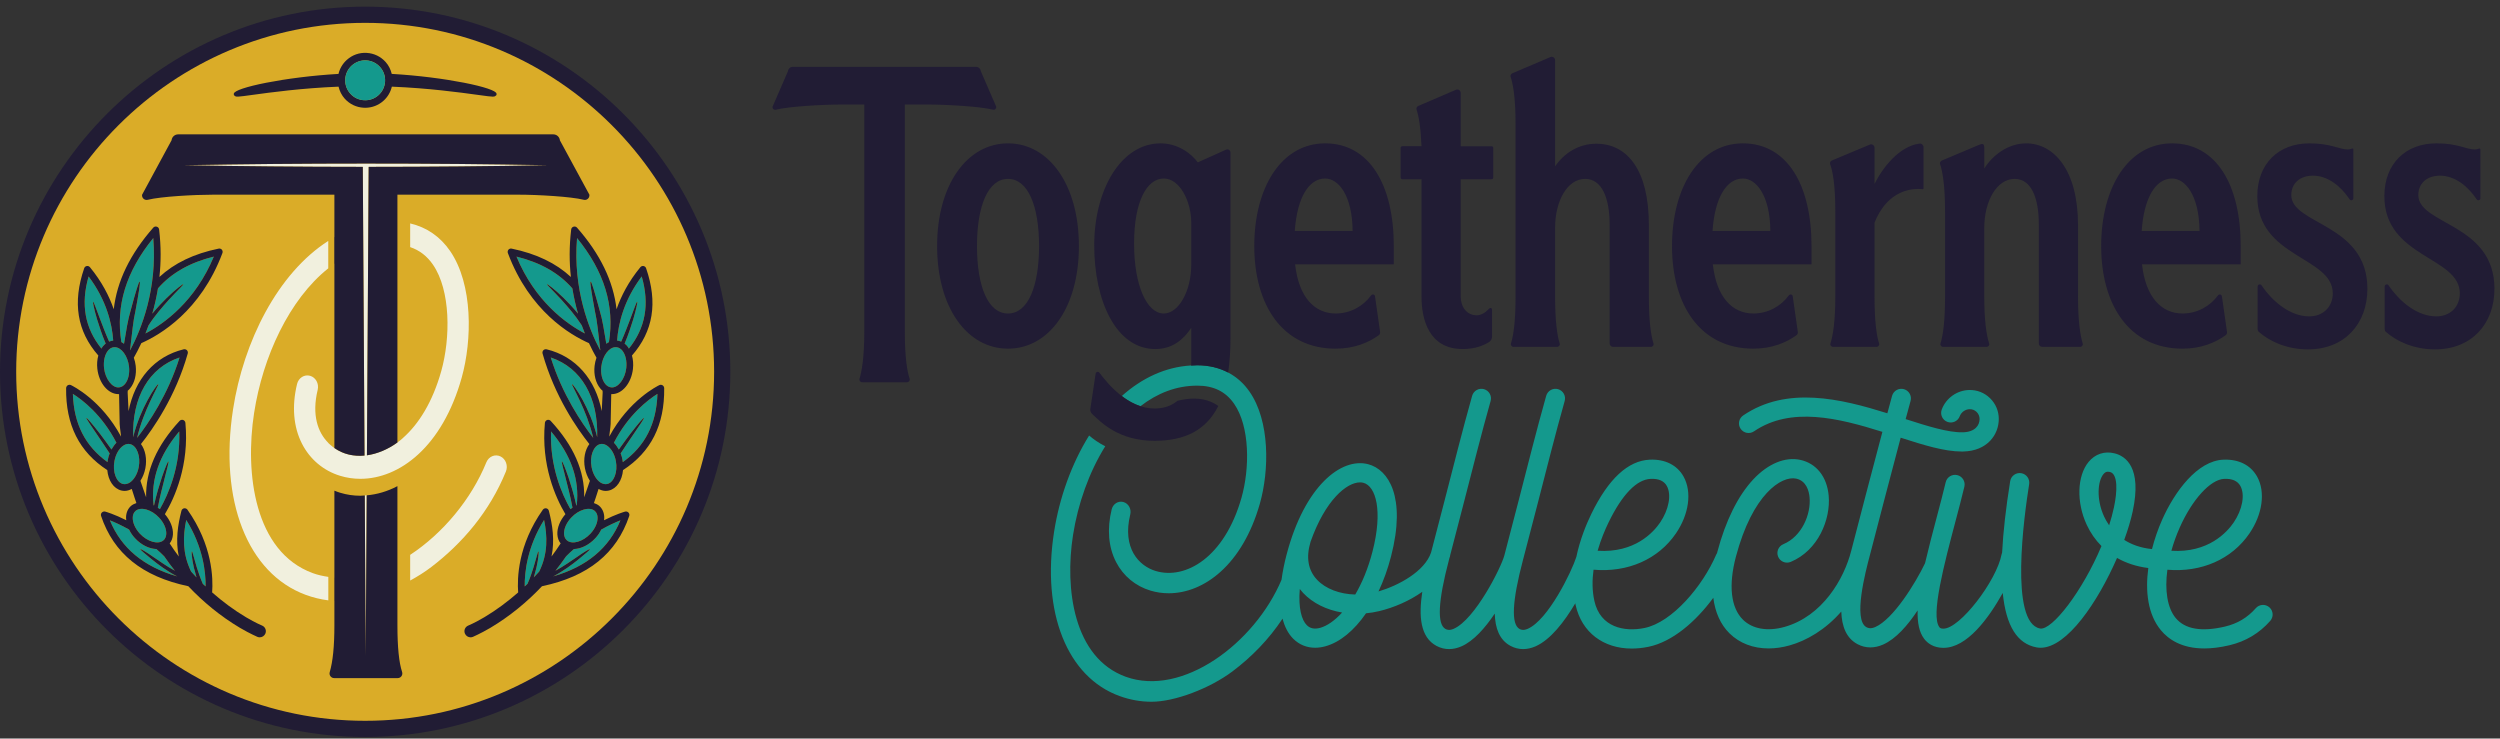 <?xml version="1.0" encoding="UTF-8" standalone="no"?><!DOCTYPE svg PUBLIC "-//W3C//DTD SVG 1.1//EN" "http://www.w3.org/Graphics/SVG/1.1/DTD/svg11.dtd"><svg width="100%" height="100%" viewBox="0 0 1371 405" version="1.1" xmlns="http://www.w3.org/2000/svg" xmlns:xlink="http://www.w3.org/1999/xlink" xml:space="preserve" xmlns:serif="http://www.serif.com/" style="fill-rule:evenodd;clip-rule:evenodd;stroke-linejoin:round;stroke-miterlimit:2;"><rect x="0" y="0" width="1371" height="405" fill="#333333" stroke="none"/><g><path d="M1190.78,302.038c20.279,1.275 30.537,-10.196 34.125,-15.434c4.833,-7.071 6.362,-15.333 3.721,-20.096c-1.542,-2.775 -4.513,-4.095 -8.892,-3.895c-7.525,0.324 -17.55,11.308 -24.371,26.699c-1.891,4.263 -3.416,8.538 -4.583,12.726Zm-33.696,-43.213c-0.391,-0.096 -0.754,-0.146 -1.087,-0.146c-0.971,0 -1.721,0.425 -2.48,1.35c-3.204,3.892 -3.958,13.9 0.396,23.292c0.663,1.425 1.555,3.058 2.738,4.746c1.042,-3.275 1.929,-6.559 2.629,-9.796c1.875,-8.679 2.283,-18.346 -2.196,-19.446Zm-280.95,43.204c20.392,1.333 30.65,-10.175 34.238,-15.425c4.837,-7.071 6.366,-15.333 3.72,-20.096c-1.541,-2.775 -4.495,-4.095 -8.887,-3.895c-7.65,0.333 -15.612,8.558 -23.021,23.791c-1.9,3.908 -4.254,9.379 -6.05,15.625Zm-128.479,-37.275c-0.567,-0.154 -1.175,-0.221 -1.817,-0.221c-7.308,0 -19.083,9.725 -27.133,32.592c-2.567,8.567 -1.367,15.571 3.579,20.821c4.734,5.016 12.479,7.879 20.929,8.096c3.696,-6.288 7.017,-14.142 9.45,-23.513c5.809,-22.425 1.88,-35.979 -5.008,-37.775Zm-11.642,71.163c-8.496,-1.438 -16.079,-5.125 -21.383,-10.759c-0.654,-0.687 -1.25,-1.416 -1.825,-2.154c-0.892,10.633 1.079,17.1 3.867,19.85c1.841,1.829 4.25,2.3 7.35,1.442c3.637,-1.004 7.837,-3.825 11.991,-8.379Zm509.005,4.554c-5.967,6.783 -13.488,11.283 -22.355,13.375c-5.204,1.233 -9.791,1.758 -13.825,1.758c-12.458,0.004 -19.683,-5.029 -23.766,-9.95c-7.275,-8.762 -8.642,-21.45 -6.938,-34.158c-6.329,-0.784 -12.108,-2.654 -17.146,-5.529c-10.454,24.058 -27.437,49.258 -41.929,49.258c-0.742,-0 -1.479,-0.067 -2.212,-0.204c-10.596,-1.979 -16.721,-11.721 -18.538,-29.842c-7.712,13.829 -19.554,30.096 -32.508,30.096c-5.6,-0 -8.825,-2.667 -10.55,-4.913c-2.779,-3.612 -3.804,-8.904 -3.621,-15.629c-5.429,8.217 -11.963,15.692 -18.971,18.754c-2.342,1.03 -4.683,1.546 -6.954,1.546c-2.429,0 -4.788,-0.591 -7,-1.758c-6.233,-3.296 -8.658,-9.813 -8.942,-17.904c-8.687,9.987 -19.112,15.991 -28.358,18.571c-3.962,1.116 -7.838,1.654 -11.525,1.654c-8.4,-0 -15.879,-2.821 -21.4,-8.254c-4.929,-4.859 -7.883,-11.521 -8.9,-19.513c-9.608,13.079 -22.446,24.171 -35.558,26.871c-3.163,0.654 -6.234,0.967 -9.167,0.967c-15.55,-0 -27.437,-8.871 -30.771,-23.821c-0.075,-0.334 -0.121,-0.671 -0.187,-1.004c-5.888,9.983 -13.584,20.008 -21.825,23.616c-2.288,1 -4.563,1.5 -6.784,1.5c-2.375,0 -4.679,-0.575 -6.846,-1.716c-6.158,-3.254 -8.487,-9.742 -8.712,-17.763c-5.292,7.913 -11.596,15.059 -18.275,17.979c-2.283,1 -4.562,1.5 -6.783,1.5c-2.375,0 -4.675,-0.575 -6.842,-1.716c-9.008,-4.759 -9.867,-16.404 -7.842,-29.7c-7.091,5.029 -15.616,8.679 -23.662,10.604c-2.4,0.575 -4.8,0.954 -7.192,1.183c-6.504,9.417 -14.258,15.892 -22.317,18.1c-1.916,0.533 -3.791,0.792 -5.599,0.792c-4.559,-0 -8.684,-1.654 -11.946,-4.888c-2.775,-2.746 -4.734,-6.491 -5.904,-11.075c-7.576,11.471 -17.051,21.084 -27.438,28.905c-12.475,9.383 -31.708,16.675 -44.396,16.675c-5.941,-0 -11.833,-1.046 -17.608,-3.142c-28.713,-10.438 -42.784,-45.788 -35.858,-90.075c2.908,-18.563 9.524,-37.217 19.208,-52.784c2.308,1.959 5.212,4.071 8.846,5.892c-8.875,14.242 -14.979,31.521 -17.671,48.721c-4.596,29.321 0.217,67.25 28.879,77.671c30.912,11.225 70.633,-18.121 85.467,-53.158c0.583,-4.363 1.504,-9.017 2.812,-13.967c9.896,-37.533 29.971,-53.275 44.708,-49.425c11.08,2.896 21.005,17.887 12.53,50.6c-1.792,6.908 -4.125,13.358 -6.875,19.179c11.141,-3.304 25.325,-10.983 28.837,-21.371c2.467,-9.379 4.942,-18.937 7.417,-28.516c5.216,-20.176 9.779,-38.509 15.112,-57.409c0.792,-2.796 3.696,-4.425 6.496,-3.637c2.796,0.8 4.421,3.695 3.629,6.491c-5.3,18.788 -9.846,37.063 -15.054,57.188c-2.371,9.191 -4.746,18.362 -7.121,27.379c-0.037,0.287 -0.079,0.571 -0.162,0.858c-0.067,0.229 -0.167,0.45 -0.242,0.675c-0.1,0.392 -0.204,0.788 -0.304,1.175c-5.954,22.554 -6.575,35.25 -1.833,37.754c0.887,0.476 2.204,0.884 4.496,-0.116c11.641,-5.096 25.941,-33.392 27.783,-40.321c2.6,-9.863 5.208,-19.946 7.816,-30.037c5.213,-20.176 9.776,-38.509 15.109,-57.409c0.796,-2.796 3.7,-4.425 6.496,-3.637c2.795,0.8 4.425,3.695 3.633,6.491c-5.304,18.788 -9.85,37.063 -15.054,57.188c-2.613,10.108 -5.221,20.208 -7.833,30.087c-5.955,22.554 -6.567,35.25 -1.83,37.754c0.888,0.476 2.205,0.884 4.492,-0.116c11.204,-4.904 24.025,-31.242 26.621,-39.404c2.017,-9.596 5.516,-18.042 8.233,-23.621c9.338,-19.196 20.117,-29.192 32.038,-29.713c8.371,-0.362 15.016,2.938 18.558,9.309c4.65,8.375 2.988,20.604 -4.238,31.162c-9.716,14.196 -26.433,21.508 -45.158,19.863c-0.767,5.621 -0.8,11.479 0.463,17.137c3.216,14.446 16.325,17.133 27.525,14.825c15.129,-3.112 31.85,-22.896 39.275,-40.221c0.137,-0.325 0.308,-0.625 0.5,-0.904c0.046,-0.183 0.07,-0.358 0.121,-0.546c4.508,-17.1 11.341,-30.887 19.77,-39.875c8.03,-8.554 17.392,-12.441 25.7,-10.645c8.834,1.899 14.663,9.233 15.596,19.6c1.175,12.958 -5.733,30.095 -20.837,36.358c-2.684,1.112 -5.759,-0.163 -6.875,-2.85c-1.117,-2.683 0.162,-5.759 2.845,-6.867c10.084,-4.183 15.238,-16.341 14.388,-25.691c-0.3,-3.309 -1.654,-9.038 -7.338,-10.263c-7.966,-1.717 -23.983,8.413 -33.083,42.908c-4.129,15.675 -2.741,27.913 3.904,34.463c5.188,5.1 13.463,6.55 22.704,3.971c20.742,-5.804 32.713,-26.154 36.667,-41.821c0,-0.017 0.008,-0.033 0.017,-0.05c2.7,-10.238 5.4,-20.709 8.121,-31.188c1.658,-6.437 5.596,-21.337 8.946,-33.933c-24.13,-7.588 -50.234,-14.029 -70.417,-0.283c-2.396,1.633 -5.679,1.02 -7.317,-1.388c-1.641,-2.404 -1.021,-5.683 1.388,-7.321c23.975,-16.329 53.646,-9.158 79.066,-1.195c1.225,-4.58 2.179,-8.092 2.596,-9.584c0.8,-2.796 3.696,-4.425 6.5,-3.637c2.796,0.791 4.425,3.695 3.629,6.491c-0.458,1.621 -1.441,5.263 -2.691,9.929c12.066,3.884 23.383,7.43 31.337,7.234c6.788,-0.146 9.208,-3.863 9.208,-7.292c0,-1.475 -0.57,-2.846 -1.608,-3.854c-1.029,-1.012 -2.441,-1.6 -3.896,-1.517c-2.37,0.054 -4.529,1.609 -5.375,3.863c-1.02,2.725 -4.07,4.108 -6.775,3.087c-2.729,-1.016 -4.108,-4.05 -3.091,-6.775c2.329,-6.254 8.362,-10.554 15.004,-10.708c4.346,-0.121 8.421,1.504 11.496,4.512c3.083,3.009 4.779,7.055 4.779,11.392c-0,8.384 -6.108,17.538 -19.521,17.825c-0.271,0.008 -0.542,0.008 -0.812,0.008c-9.405,0 -20.626,-3.45 -33.467,-7.583c-3.342,12.575 -7.213,27.25 -8.792,33.363c-2.708,10.479 -5.421,20.937 -8.121,31.179c-0.008,0.033 -0.016,0.058 -0.025,0.083c-2.316,8.771 -9.321,35.338 -1.795,39.317c0.962,0.504 2.374,0.95 4.82,-0.121c9.763,-4.267 21.904,-23.775 27.267,-34.971c1.863,-8.016 4.204,-16.896 6.767,-26.575c2.025,-7.641 2.65,-10.016 4.583,-17.896c0.683,-2.821 3.533,-4.545 6.358,-3.85c2.821,0.684 4.546,3.53 3.859,6.363c-1.959,7.962 -2.588,10.383 -4.629,18.075c-6.525,24.671 -13.925,52.625 -9.055,58.95c0.23,0.3 0.617,0.808 2.2,0.808c9.142,0 29.146,-26.333 31.879,-40.671c0.076,-0.387 0.184,-0.75 0.317,-1.1c0.563,-11.166 2.029,-24.17 4.421,-39.129c0.463,-2.875 3.175,-4.825 6.037,-4.371c2.871,0.459 4.83,3.163 4.367,6.034c-2.837,17.775 -10.808,76.012 5.975,79.15c6.483,1.212 23.313,-20.45 33.675,-45.217c-3.291,-3.308 -6.025,-7.225 -8.1,-11.692c-5.708,-12.291 -5.275,-26.77 1.021,-34.425c3.579,-4.354 8.754,-6.083 14.225,-4.737c5.979,1.471 15.233,7.567 9.975,31.9c-1.013,4.666 -2.596,9.983 -4.633,15.575c3.854,2.475 8.846,4.387 15.221,5.046c1.462,-5.7 3.395,-11.188 5.562,-16.075c6.883,-15.525 19.308,-32.338 33.546,-32.959c8.392,-0.362 15.017,2.938 18.558,9.309c4.65,8.371 2.988,20.604 -4.237,31.162c-9.684,14.15 -26.321,21.454 -44.984,19.879c-1.529,11.246 -0.045,20.938 4.567,26.492c5.092,6.137 14.204,7.708 27.058,4.667c6.796,-1.605 12.309,-4.9 16.867,-10.08c1.929,-2.187 5.254,-2.395 7.437,-0.474c2.188,1.92 2.401,5.25 0.476,7.433Zm-632.934,-32.2c-4.233,-8.179 -5.075,-18.2 -2.429,-28.963c0.733,-2.991 3.608,-4.783 6.417,-4c2.812,0.775 4.5,3.825 3.766,6.813c-4.533,18.454 4.696,28.237 13.971,31.016c16.292,4.871 37.671,-7.333 47.009,-40.108c4.608,-16.175 4.687,-39.137 -4.088,-51.687c-4.633,-6.642 -11.233,-9.859 -20.163,-9.859c-11.583,0 -22.045,4.229 -31.15,11.275c-3.766,-1.229 -7.191,-3.254 -10.233,-5.575c10.833,-9.683 23.638,-15.929 38.033,-16.771l0,0.051c1.113,-0.067 2.217,-0.155 3.35,-0.155c1.567,0 3.092,0.088 4.58,0.254c0.175,0.017 0.341,0.063 0.516,0.084c1.321,0.166 2.625,0.375 3.884,0.675c0.045,0.008 0.091,0.025 0.137,0.037c2.783,0.671 5.404,1.65 7.842,2.938c4.562,2.408 8.5,5.871 11.65,10.387c11.354,16.238 10.917,43.309 5.712,61.592c-9.591,33.663 -30.791,49.067 -49.966,49.067c-3.413,-0 -6.754,-0.484 -9.963,-1.45c-8.233,-2.459 -14.933,-8.005 -18.875,-15.621Z" style="fill:#14998d;fill-rule:nonzero;"/><path d="M818,80.196l-16.95,-0l-0,-29.254c-0,-1.342 -1.371,-2.246 -2.6,-1.717l-20.717,8.904c-0.787,0.338 -1.15,1.229 -0.879,2.042c1.204,3.633 2.225,9.346 2.7,20.025l-10.562,-0c-0.5,-0 -0.904,0.404 -0.904,0.904l-0,16.296c-0,0.5 0.404,0.904 0.904,0.904l10.562,0l0,64.375c0,12.6 4.121,28.742 22.575,28.742c6.829,-0 11.325,-1.9 14.396,-3.779c1.067,-0.655 1.725,-1.792 1.725,-3.042l0,-14.642c0,-1.229 -1.046,-1.441 -1.975,-0.341c-1.842,1.962 -4.138,3.295 -6.438,3.295c-5.558,0 -8.787,-4.725 -8.787,-10.233l-0,-64.375l16.95,0c0.5,0 0.904,-0.404 0.904,-0.904l0,-16.296c0,-0.5 -0.404,-0.904 -0.904,-0.904Zm321.592,82.479l-0,-39.179c-0,-30.309 -13.254,-44.879 -28.484,-44.879c-9.496,-0 -18.096,6.104 -22.937,13.783l-0,-11.45c-0,-2.325 -1.133,-2.246 -2.754,-1.562l-20.538,8.666c-0.783,0.329 -1.196,1.175 -0.929,1.979c1.217,3.671 2.717,10.863 2.717,26.188l-0,46.454c-0,13.067 -1.063,21.162 -2.5,25.667c-0.305,0.95 0.446,1.891 1.441,1.891l23.8,0c1,0 1.746,-0.95 1.438,-1.9c-1.475,-4.508 -2.675,-12.604 -2.675,-25.658l-0,-37.6c-0,-14.763 6.812,-26.967 16.667,-26.967c9.137,0 13.258,10.434 13.258,24.996l-0,65.254c-0,1.038 0.837,1.875 1.871,1.875l20.741,0c0.992,0 1.738,-0.933 1.446,-1.879c-1.362,-4.467 -2.562,-12.437 -2.562,-25.679Zm116.946,-55.713c-0,-6.495 4.837,-10.624 11.825,-10.624c8.395,-0 15.437,5.92 20.195,13.012c0.609,0.908 2.021,0.458 2.021,-0.637l0,-26.73c0,-0.529 -0.312,-0.7 -1.112,-0.375c-0.684,0.221 -1.35,0.359 -1.929,0.359c-4.842,-0 -8.963,-3.35 -21.146,-3.35c-16.659,-0 -28.488,11.021 -28.488,28.941c0,33.859 41.392,33.071 41.392,53.338c-0,7.096 -5.017,12.6 -12.904,12.6c-10.359,-0 -20.009,-7.946 -26.179,-17.046c-0.646,-0.95 -2.134,-0.458 -2.134,0.688l0,23.383c0,0.542 0.208,1.058 0.613,1.421c5.654,5.091 15.237,9.666 26.987,9.666c20.067,0 32.604,-13.975 32.604,-33.262c0,-35.829 -41.745,-35.042 -41.745,-51.384Zm69.67,0c0,-6.495 4.838,-10.624 11.825,-10.624c8.396,-0 15.438,5.92 20.196,13.012c0.613,0.908 2.021,0.458 2.021,-0.637l-0,-26.73c-0,-0.529 -0.312,-0.7 -1.108,-0.375c-0.688,0.221 -1.355,0.359 -1.934,0.359c-4.841,-0 -8.958,-3.35 -21.146,-3.35c-16.658,-0 -28.483,11.021 -28.483,28.941c0,33.859 41.388,33.071 41.388,53.338c-0,7.096 -5.013,12.6 -12.905,12.6c-10.358,-0 -20.008,-7.946 -26.179,-17.046c-0.645,-0.95 -2.129,-0.458 -2.129,0.688l0,23.383c0,0.542 0.204,1.058 0.608,1.421c5.655,5.091 15.238,9.666 26.988,9.666c20.071,0 32.608,-13.975 32.608,-33.262c0,-35.829 -41.75,-35.042 -41.75,-51.384Zm-119.996,19.692c-0.174,-19.692 -7.883,-28.75 -15.045,-28.75c-8.959,0 -15.413,10.433 -16.663,28.75l31.708,0Zm-53.924,8.267c-0,-32.088 14.866,-56.304 38.879,-56.304c24.191,-0 37.629,22.637 37.629,56.304l-0,10.037l-54.117,0c1.971,18.104 10.754,26.967 22.225,26.967c7.992,0 15.025,-3.921 19.417,-9.908c0.65,-0.888 2.017,-0.617 2.171,0.466l2.796,19.534c0.099,0.696 -0.163,1.391 -0.73,1.804c-5.533,4.037 -13.466,7.391 -23.654,7.391c-29.212,0 -44.616,-24.012 -44.616,-56.291Zm-98.059,-31.154c0.529,0.05 0.638,-0.204 0.638,-0.538l-0,-22.462c-0,-1.154 -1.004,-2.159 -2.15,-2.017c-10.888,1.354 -20.021,12.687 -24.73,22.108l0,-19.833c0,-1.329 -1.358,-2.233 -2.587,-1.717l-20.833,8.725c-0.8,0.334 -1.213,1.209 -0.917,2.025c1.338,3.675 2.829,10.871 2.829,26.163l0,46.454c0,13.054 -1.187,21.146 -2.667,25.654c-0.312,0.954 0.438,1.904 1.438,1.904l23.804,0c0.996,0 1.746,-0.941 1.442,-1.891c-1.446,-4.505 -2.509,-12.6 -2.509,-25.667l0,-40.554c6.45,-16.142 17.921,-18.5 24.013,-18.5c0.825,-0 1.517,0.075 2.208,0.15c0.021,-0.004 0,-0.004 0.021,-0.004Zm-83.366,22.887c-0.18,-19.692 -7.884,-28.75 -15.055,-28.75c-8.962,0 -15.404,10.433 -16.666,28.75l31.721,0Zm-53.938,8.267c-0,-32.088 14.879,-56.304 38.883,-56.304c24.188,-0 37.63,22.637 37.63,56.304l-0,10.037l-54.113,0c1.975,18.104 10.75,26.967 22.217,26.967c8,0 15.033,-3.921 19.429,-9.908c0.65,-0.884 2.012,-0.617 2.167,0.466l2.791,19.538c0.096,0.692 -0.167,1.387 -0.729,1.8c-5.529,4.037 -13.471,7.391 -23.658,7.391c-29.204,0 -44.617,-24.012 -44.617,-56.291Zm-11.604,55.312l-20.717,0c-1.033,0 -1.871,-0.837 -1.871,-1.875l0,-65.054c0,-14.762 -4.296,-25.196 -13.429,-25.196c-9.862,0 -16.491,12.204 -16.491,26.775l-0,37.792c-0,13.125 1.079,21.083 2.529,25.667c0.3,0.946 -0.45,1.891 -1.446,1.891l-23.846,0c-0.996,0 -1.746,-0.945 -1.446,-1.891c1.454,-4.584 2.525,-12.546 2.525,-25.667l0,-94.492c0,-15.075 -1.487,-22.396 -2.704,-25.987c-0.271,-0.804 0.137,-1.654 0.921,-1.988l20.871,-8.904c1.229,-0.525 2.596,0.379 2.596,1.717l-0,58.196c5.024,-7.288 12.904,-12.396 22.575,-12.396c17.025,-0 28.854,14.366 28.854,44.675l-0,39.179c-0,13.125 1.07,21.083 2.525,25.667c0.3,0.946 -0.45,1.891 -1.446,1.891Zm-163.546,-63.579c-0.175,-19.692 -7.879,-28.75 -15.05,-28.75c-8.962,0 -15.404,10.433 -16.667,28.75l31.717,0Zm-53.933,8.267c-0,-32.088 14.879,-56.304 38.883,-56.304c24.187,-0 37.629,22.637 37.629,56.304l0,10.037l-54.112,0c1.97,18.104 10.75,26.967 22.216,26.967c8,0 15.034,-3.921 19.43,-9.908c0.649,-0.884 2.012,-0.617 2.166,0.466l2.792,19.538c0.096,0.692 -0.167,1.387 -0.729,1.8c-5.529,4.037 -13.471,7.391 -23.659,7.391c-29.204,0 -44.616,-24.012 -44.616,-56.291Zm-88.867,92.162c-0.808,-0.758 -1.204,-1.783 -1.033,-2.883c0.683,-4.421 1.766,-11.663 2.891,-19.229c0.154,-1.05 1.454,-1.438 2.088,-0.588c4.65,6.271 15.75,19.642 30.225,19.642c4.562,-0 9,-1.204 12.541,-4.208c1.521,-0.379 3.059,-0.704 4.646,-0.921c7.029,-0.954 12.892,0.279 17.792,3.716c-6.483,12.971 -17.858,19.13 -34.979,19.13c-19.65,-0 -29.234,-10.05 -34.171,-14.659Zm39.263,-129.179c8.775,0 15.045,12.6 15.045,24.217l0,23.029c0,14.571 -6.987,26.775 -15.045,26.775c-9.321,0 -16.309,-15.35 -16.309,-38.392c0,-23.029 6.988,-35.629 16.309,-35.629Zm-4.663,93.513c9.317,-0 15.413,-5.121 19.708,-11.617l0,18.442c0,0.771 -0.041,1.487 -0.071,2.221c1.113,-0.067 2.217,-0.155 3.35,-0.155c6.321,0 12.013,1.375 16.963,3.988c0.838,-5.621 1.263,-11.879 1.263,-18.854l-0,-101.8c-0,-1.246 -1.288,-2.08 -2.421,-1.567l-15.5,6.975c-3.584,-4.917 -10.934,-10.433 -20.425,-10.433c-21.684,-0 -36.375,25.4 -36.375,55.908c-0,30.508 12.008,56.892 33.508,56.892Zm-80.779,-93.309c-10.929,0 -17.017,14.763 -17.017,36.813c0,22.242 6.088,37.004 17.017,37.004c10.929,0 17.025,-14.762 17.025,-37.004c-0,-22.05 -6.096,-36.813 -17.025,-36.813Zm-0,93.104c-22.392,0 -38.884,-22.433 -38.884,-56.291c0,-33.667 16.492,-56.304 38.884,-56.304c22.4,-0 38.879,22.637 38.879,56.304c-0,33.858 -16.479,56.291 -38.879,56.291Zm-44.221,-133.887l-12.371,0l0,124.35c0,15.208 1.421,22.346 2.625,25.963c0.329,0.983 -0.379,1.987 -1.417,1.987l-24.608,0c-1.008,0 -1.725,-0.95 -1.442,-1.917c1.059,-3.591 2.617,-10.72 2.617,-26.033l0,-124.35l-12.375,0c-10.825,0 -29.166,1.087 -36.141,2.85c-1.013,0.254 -1.921,-0.567 -1.813,-1.608l8.492,-19.584c0.137,-1.316 1.25,-2.32 2.575,-2.32l100.558,-0c1.329,-0 2.442,1.004 2.579,2.32l8.492,19.571c0.108,1.046 -0.808,1.863 -1.821,1.604c-6.917,-1.754 -25.312,-2.833 -35.95,-2.833Z" style="fill:#211c34;fill-rule:nonzero;"/><path d="M200.121,8.55c-107.959,0 -195.792,87.833 -195.792,195.796c0,107.966 87.833,195.8 195.792,195.8c107.962,-0 195.796,-87.834 195.796,-195.8c-0,-107.963 -87.834,-195.796 -195.796,-195.796Z" style="fill:#daac28;fill-rule:nonzero;"/><path d="M200.254,395.287c-105.525,0 -191.375,-85.854 -191.375,-191.383c0,-105.521 85.85,-191.371 191.375,-191.371c105.521,0 191.371,85.85 191.371,191.371c-0,105.529 -85.85,191.383 -191.371,191.383Zm0,-391.641c-110.421,-0 -200.254,89.833 -200.254,200.258c0,110.429 89.833,200.263 200.254,200.263c110.421,-0 200.259,-89.834 200.259,-200.263c-0,-110.425 -89.838,-200.258 -200.259,-200.258Z" style="fill:#211c34;fill-rule:nonzero;"/><path d="M320.746,182.888c-0.584,-1.417 -1.125,-2.917 -1.708,-4.459c-3.626,-5.625 -7.751,-10.25 -10.959,-13.833c-4.958,-5.375 -8.292,-8.459 -8.083,-8.667c0.208,-0.25 3.917,2.417 9.208,7.584c2.333,2.333 5.084,5.166 7.792,8.5c-1.25,-4.25 -2.292,-8.876 -3.125,-13.876c-7.333,-8.374 -17.459,-14.166 -30.625,-17.416c10.208,24.541 27.208,36.75 37.5,42.167Zm13.208,4.708c3.167,-19.875 -2.541,-38.667 -17.5,-57.042c-2.333,28.125 6.708,50.292 12.667,61.5c0.042,-0.041 0.042,-0.041 0.083,-0.083c-0.083,-0.667 -0.125,-1.375 -0.25,-2c-0.917,-7.458 -1.458,-13.958 -2.667,-19.125c-1.958,-10.458 -2.833,-16.292 -2.375,-16.417c0.459,-0.125 2.167,5.5 4.959,15.875c1.5,4.917 2.458,11.084 3.625,18.209c0.5,-0.334 0.958,-0.667 1.458,-0.917Zm10.917,3.583c9.083,-11.25 11.458,-24.291 7.041,-39.583c-9.833,13.083 -12.833,25.875 -13.499,35.167c0.791,0.083 1.541,0.291 2.25,0.583c2.124,-4.75 3.749,-9.292 5.124,-12.792c2.084,-5.625 3.334,-9.125 3.626,-9.042c0.291,0.084 -0.417,3.751 -2.126,9.542c-1.166,3.708 -2.624,8.375 -4.75,13.375c0.542,0.417 1.042,0.875 1.501,1.459c0.333,0.374 0.583,0.833 0.833,1.291Zm-1.417,10.625c0.417,-3.833 -0.416,-7.375 -2.208,-9.583c-0.667,-0.792 -1.792,-1.75 -3.334,-1.833l-0.291,-0c-3.667,-0 -7.208,4.791 -7.875,10.666c-0.417,3.792 0.416,7.375 2.208,9.542c0.667,0.792 1.792,1.75 3.334,1.875c3.708,0.291 7.499,-4.667 8.166,-10.667Zm-23.791,17.792c2.666,5 5.833,11.958 7.833,20.166c0.625,-21.916 -8.708,-38.124 -25.459,-43.708c6.292,20.25 17.042,36.084 23.292,44.083c-1.875,-7.916 -4.75,-14.791 -7.083,-19.833c-2.75,-5.917 -4.792,-9.417 -4.542,-9.583c0.25,-0.209 2.834,3.042 5.959,8.875Zm13.375,45.833c3.666,-0.875 5.833,-6.625 4.708,-12.583c-0.709,-3.792 -2.542,-6.958 -4.917,-8.5c-0.708,-0.458 -1.667,-0.917 -2.792,-0.917c-0.291,0 -0.625,0.042 -0.916,0.125c-3.667,0.875 -5.834,6.625 -4.708,12.583c0.708,3.751 2.541,6.917 4.916,8.501c0.875,0.541 2.25,1.125 3.709,0.791Zm12.541,-27.416c4.375,-5.667 7.292,-9 7.542,-8.792c0.25,0.167 -2.25,3.833 -6.25,9.708c-1.834,2.75 -4.125,6.042 -6.5,9.709c0.417,1.083 0.791,2.291 1,3.5c0.083,0.458 0.083,0.874 0.167,1.291c12.166,-8.708 18.499,-21 18.999,-37.417c-5.041,3.125 -16.041,11.459 -23.874,26.792c1.041,1.042 1.916,2.292 2.708,3.708c2.25,-3.166 4.375,-6.083 6.208,-8.499Zm-29.292,39.041c1.584,-13.958 -2.999,-27.333 -14.083,-40.458c-0.708,19.291 5.917,34.333 10.625,42.625c0.375,-0.292 0.75,-0.542 1.125,-0.792c-1.125,-6.25 -2.708,-11.916 -3.75,-16.208c-1.458,-5.584 -2.333,-9.042 -2.042,-9.125c0.292,-0.125 1.709,3.166 3.584,8.667c1.291,4.083 3.042,9.333 4.291,15.416c0.084,-0.041 0.167,-0.083 0.25,-0.125Zm9.875,3.125c-2.875,-2.458 -8.791,-0.75 -12.916,3.708c-2.625,2.792 -4.084,6.167 -3.917,9c0.084,1.042 0.375,2.459 1.584,3.459c2.874,2.458 8.75,0.75 12.916,-3.709c2.583,-2.791 4.042,-6.166 3.875,-9c-0.042,-1.041 -0.375,-2.458 -1.542,-3.458Zm3.542,10.25c-0.791,1.667 -1.833,3.25 -3.208,4.709c-3.5,3.791 -7.875,5.833 -11.75,5.958c-1.458,1.25 -2.875,2.541 -4.292,4c-1.833,2.667 -3.792,5.333 -5.875,7.916c4.625,-2.541 8.583,-5.374 11.667,-7.458c4.25,-3 7.083,-4.625 7.25,-4.333c0.167,0.25 -2.292,2.292 -6.292,5.583c-3.375,2.709 -8.042,6.292 -13.833,9.292c18.416,-5.375 30.583,-15.459 36.875,-30.75c-2.542,1 -6.25,2.666 -10.542,5.083Zm-34,23c-0.958,1.083 -1.958,2.125 -2.958,3.209c0.541,-1.917 1.042,-3.667 1.416,-5.251c1.251,-5.458 1.417,-8.916 1.084,-8.958c-0.292,-0.083 -1,3.292 -2.625,8.583c-0.834,2.626 -1.875,5.834 -3.333,9.167c-0.501,0.5 -1.042,0.958 -1.542,1.417c-0.083,-7.75 1.375,-21.625 10.625,-36.458c1.833,8.833 2.166,18.499 -2.667,28.291Z" style="fill:#14998d;fill-rule:nonzero;"/><path d="M346.871,238.929c-1.834,2.75 -4.125,6.042 -6.5,9.709c0.417,1.083 0.791,2.291 1,3.5c0.083,0.458 0.083,0.874 0.167,1.291c12.166,-8.708 18.499,-21 18.999,-37.417c-5.041,3.125 -16.041,11.459 -23.874,26.792c1.041,1.042 1.916,2.292 2.708,3.708c2.25,-3.166 4.375,-6.083 6.208,-8.499c4.375,-5.667 7.292,-9 7.542,-8.792c0.25,0.167 -2.25,3.833 -6.25,9.708Zm-8.458,-52.166c0.791,0.083 1.541,0.291 2.25,0.583c2.124,-4.75 3.749,-9.292 5.124,-12.792c2.084,-5.625 3.334,-9.125 3.626,-9.042c0.291,0.084 -0.417,3.751 -2.126,9.542c-1.166,3.708 -2.624,8.375 -4.75,13.375c0.542,0.417 1.042,0.875 1.501,1.459c0.333,0.374 0.583,0.833 0.833,1.291c9.083,-11.25 11.458,-24.291 7.041,-39.583c-9.833,13.083 -12.833,25.875 -13.499,35.167Zm8.708,15.458c-0.875,7.916 -5.917,13.917 -11.542,13.917l-0.375,-0c-0.083,4.583 -0.167,9.375 -0.292,14.375c0.084,2.666 -0.416,5.333 -0.708,8.041c-0.042,0.292 -0.042,0.584 -0.083,0.875c10.791,-20.125 26.625,-27.833 27.5,-28.25c0.541,-0.25 1.208,-0.208 1.75,0.125c0.5,0.333 0.833,0.875 0.875,1.542c0.25,20.25 -7.25,35 -22.583,44.958c-0.501,5.667 -3.417,10.167 -7.751,11.208c-0.583,0.125 -1.208,0.209 -1.791,0.209c-1.292,-0 -2.584,-0.417 -3.875,-1.083c-0.5,1.625 -1.042,3.249 -1.583,4.916c-0.334,0.917 -0.667,1.875 -0.959,2.833c1.042,0.334 2,0.792 2.833,1.459c1.709,1.458 2.709,3.583 2.834,6.083c0.042,0.584 -0.042,1.25 -0.125,1.875c6.5,-3.291 11.125,-4.625 11.583,-4.75c0.667,-0.167 1.375,0.042 1.834,0.542c0.458,0.458 0.625,1.167 0.416,1.833c-6.917,20.584 -22.542,33.208 -47.75,38.542l-0.083,-0c-8.167,8.625 -17.625,16.458 -28.333,22.833c-2.876,1.667 -5.251,2.917 -6.917,3.708c-1.667,0.792 -2.584,1.209 -2.667,1.25c-0.417,0.167 -0.833,0.251 -1.25,0.251c-1.333,-0 -2.583,-0.792 -3.125,-2.084c-0.708,-1.75 0.125,-3.666 1.834,-4.375c0.041,0 3.458,-1.416 8.708,-4.5c6.75,-4 12.958,-8.666 18.666,-13.667c-0.583,-7.749 -0.166,-25.958 13.542,-45.374c0.417,-0.584 1.167,-0.876 1.875,-0.751c0.667,0.126 1.25,0.667 1.417,1.334c2,7.792 3.291,16.291 1.458,25.083c1.792,-2.333 3.417,-4.75 5,-7.166c-1.083,-1.334 -1.667,-3.001 -1.791,-4.917c-0.209,-3.625 1.458,-7.708 4.416,-11.125c-5.416,-9.083 -13.417,-26.959 -11.25,-50.084c0.083,-0.708 0.542,-1.333 1.25,-1.583c0.667,-0.208 1.459,0 1.917,0.5c12.583,13.625 18.666,27.459 18.375,41.917c0.167,-0.542 0.375,-1.125 0.583,-1.709c0.875,-2.499 1.709,-4.916 2.542,-7.333c-1.25,-1.958 -2.208,-4.292 -2.709,-6.875c-0.999,-5.208 0.042,-10.083 2.417,-13.291c-6.541,-8.209 -19,-26.001 -25.667,-49.667c-0.166,-0.625 0,-1.292 0.459,-1.792c0.458,-0.458 1.125,-0.625 1.75,-0.5c16.083,3.917 26.833,16.459 30.25,33.917c0.166,-3.458 0.333,-6.834 0.5,-10.083c-0.042,-0.375 -0.042,-0.75 -0.042,-1.125c-0.458,-0.375 -0.917,-0.792 -1.291,-1.292c-2.459,-2.959 -3.626,-7.542 -3.084,-12.334c0.167,-1.583 0.542,-3.041 1.042,-4.458c-1.208,-2.125 -2.625,-4.792 -4.125,-8c-10.208,-4.5 -32.542,-17.542 -44.459,-49.375c-0.249,-0.625 -0.124,-1.333 0.292,-1.875c0.458,-0.5 1.167,-0.75 1.792,-0.583c13.583,2.792 24.333,8 32.458,15.541c-0.875,-7.999 -0.958,-16.666 0.167,-26.041c0.083,-0.75 0.583,-1.333 1.291,-1.542c0.709,-0.208 1.459,0 1.917,0.542c12.75,14.541 19.917,29.375 21.667,44.75c2.5,-7.209 6.5,-15.083 13.041,-23.042c0.459,-0.542 1.084,-0.791 1.75,-0.666c0.667,0.124 1.209,0.583 1.417,1.208c6.5,18.833 3.917,34.583 -7.75,47.875c0.625,2.208 0.833,4.708 0.542,7.25Zm-9.209,-11.833l-0.291,-0c-3.667,-0 -7.208,4.791 -7.875,10.666c-0.417,3.792 0.416,7.375 2.208,9.542c0.667,0.792 1.792,1.75 3.334,1.875c3.708,0.291 7.499,-4.667 8.166,-10.667c0.417,-3.833 -0.416,-7.375 -2.208,-9.583c-0.667,-0.792 -1.792,-1.75 -3.334,-1.833Zm-5.083,53.958c-0.708,-0.458 -1.667,-0.917 -2.792,-0.917c-0.291,0 -0.625,0.042 -0.916,0.125c-3.667,0.875 -5.834,6.625 -4.708,12.583c0.708,3.751 2.541,6.917 4.916,8.501c0.875,0.541 2.25,1.125 3.709,0.791c3.666,-0.875 5.833,-6.625 4.708,-12.583c-0.709,-3.792 -2.542,-6.958 -4.917,-8.5Zm-18.083,56.75c-1.458,1.25 -2.875,2.541 -4.292,4c-1.833,2.667 -3.792,5.333 -5.875,7.916c4.625,-2.541 8.583,-5.374 11.667,-7.458c4.25,-3 7.083,-4.625 7.25,-4.333c0.167,0.25 -2.292,2.292 -6.292,5.583c-3.375,2.709 -8.042,6.292 -13.833,9.292c18.416,-5.375 30.583,-15.459 36.875,-30.75c-2.542,1 -6.25,2.666 -10.542,5.083c-0.791,1.667 -1.833,3.25 -3.208,4.709c-3.5,3.791 -7.875,5.833 -11.75,5.958Zm14.375,-109.042c0.042,-0.041 0.042,-0.041 0.083,-0.083c-0.083,-0.667 -0.125,-1.375 -0.25,-2c-0.917,-7.458 -1.458,-13.958 -2.667,-19.125c-1.958,-10.458 -2.833,-16.292 -2.375,-16.417c0.459,-0.125 2.167,5.5 4.959,15.875c1.5,4.917 2.458,11.084 3.625,18.209c0.5,-0.334 0.958,-0.667 1.458,-0.917c3.167,-19.875 -2.541,-38.667 -17.5,-57.042c-2.333,28.125 6.708,50.292 12.667,61.5Zm-15.417,18.667c0.25,-0.209 2.834,3.042 5.959,8.875c2.666,5 5.833,11.958 7.833,20.166c0.625,-21.916 -8.708,-38.124 -25.459,-43.708c6.292,20.25 17.042,36.084 23.292,44.083c-1.875,-7.916 -4.75,-14.791 -7.083,-19.833c-2.75,-5.917 -4.792,-9.417 -4.542,-9.583Zm-4.375,82.166c0.084,1.042 0.375,2.459 1.584,3.459c2.874,2.458 8.75,0.75 12.916,-3.709c2.583,-2.791 4.042,-6.166 3.875,-9c-0.042,-1.041 -0.375,-2.458 -1.542,-3.458c-2.875,-2.458 -8.791,-0.75 -12.916,3.708c-2.625,2.792 -4.084,6.167 -3.917,9Zm-1.25,-128.291c-4.958,-5.375 -8.292,-8.459 -8.083,-8.667c0.208,-0.25 3.917,2.417 9.208,7.584c2.333,2.333 5.084,5.166 7.792,8.5c-1.25,-4.25 -2.292,-8.876 -3.125,-13.876c-7.333,-8.374 -17.459,-14.166 -30.625,-17.416c10.208,24.541 27.208,36.75 37.5,42.167c-0.584,-1.417 -1.125,-2.917 -1.708,-4.459c-3.626,-5.625 -7.751,-10.25 -10.959,-13.833Zm4.75,114.625c0.375,-0.292 0.75,-0.542 1.125,-0.792c-1.125,-6.25 -2.708,-11.916 -3.75,-16.208c-1.458,-5.584 -2.333,-9.042 -2.042,-9.125c0.292,-0.125 1.709,3.166 3.584,8.667c1.291,4.083 3.042,9.333 4.291,15.416c0.084,-0.041 0.167,-0.083 0.25,-0.125c1.584,-13.958 -2.999,-27.333 -14.083,-40.458c-0.708,19.291 5.917,34.333 10.625,42.625Zm-17.125,34.208c4.833,-9.792 4.5,-19.458 2.667,-28.291c-9.25,14.833 -10.708,28.708 -10.625,36.458c0.5,-0.459 1.041,-0.917 1.542,-1.417c1.458,-3.333 2.499,-6.541 3.333,-9.167c1.625,-5.291 2.333,-8.666 2.625,-8.583c0.333,0.042 0.167,3.5 -1.084,8.958c-0.374,1.584 -0.875,3.334 -1.416,5.251c1,-1.084 2,-2.126 2.958,-3.209Z" style="fill:#211c34;fill-rule:nonzero;"/><path d="M117.258,140.721c-13.166,3.25 -23.291,9.042 -30.625,17.416c-0.833,5 -1.875,9.626 -3.125,13.876c2.709,-3.334 5.459,-6.167 7.792,-8.5c5.292,-5.167 9,-7.834 9.208,-7.584c0.209,0.208 -3.125,3.292 -8.083,8.667c-3.208,3.583 -7.333,8.208 -10.958,13.833c-0.584,1.542 -1.125,3.042 -1.709,4.459c10.292,-5.417 27.292,-17.626 37.5,-42.167Zm-49.25,47.792c1.167,-7.125 2.125,-13.292 3.625,-18.209c2.792,-10.375 4.5,-16 4.959,-15.875c0.458,0.125 -0.417,5.959 -2.375,16.417c-1.209,5.167 -1.75,11.667 -2.667,19.125c-0.125,0.625 -0.167,1.333 -0.25,2c0.042,0.042 0.042,0.042 0.083,0.083c5.959,-11.208 15,-33.375 12.667,-61.5c-14.958,18.375 -20.667,37.167 -17.5,57.042c0.5,0.25 0.958,0.583 1.458,0.917Zm-11.541,1.375c0.458,-0.584 0.958,-1.042 1.5,-1.459c-2.125,-5 -3.584,-9.667 -4.75,-13.375c-1.709,-5.791 -2.417,-9.458 -2.125,-9.542c0.291,-0.083 1.541,3.417 3.625,9.042c1.375,3.5 3,8.042 5.125,12.792c0.708,-0.292 1.458,-0.5 2.25,-0.583c-0.667,-9.292 -3.667,-22.084 -13.5,-35.167c-4.417,15.292 -2.042,28.333 7.041,39.583c0.25,-0.458 0.5,-0.917 0.834,-1.291Zm8.75,22.583c1.541,-0.125 2.666,-1.083 3.333,-1.875c1.792,-2.167 2.625,-5.75 2.208,-9.542c-0.666,-5.875 -4.208,-10.666 -7.875,-10.666l-0.291,-0c-1.542,0.083 -2.667,1.041 -3.334,1.833c-1.791,2.208 -2.625,5.75 -2.208,9.583c0.667,6 4.458,10.958 8.167,10.667Zm21.583,-1.75c0.25,0.166 -1.792,3.666 -4.542,9.583c-2.333,5.042 -5.208,11.917 -7.083,19.833c6.25,-7.999 17,-23.833 23.292,-44.083c-16.75,5.584 -26.084,21.792 -25.459,43.708c2,-8.208 5.167,-15.166 7.834,-20.166c3.125,-5.833 5.708,-9.084 5.958,-8.875Zm-15.625,53.917c2.375,-1.584 4.208,-4.75 4.917,-8.501c1.125,-5.958 -1.042,-11.708 -4.709,-12.583c-0.291,-0.083 -0.625,-0.125 -0.916,-0.125c-1.125,0 -2.084,0.459 -2.792,0.917c-2.375,1.542 -4.208,4.708 -4.917,8.5c-1.125,5.958 1.042,11.708 4.709,12.583c1.458,0.334 2.833,-0.25 3.708,-0.791Zm-10.042,-18.126c0.792,-1.416 1.667,-2.666 2.709,-3.708c-7.834,-15.333 -18.834,-23.667 -23.875,-26.792c0.5,16.417 6.833,28.709 19,37.417c0.083,-0.417 0.083,-0.833 0.166,-1.291c0.209,-1.209 0.584,-2.417 1,-3.5c-2.375,-3.667 -4.666,-6.959 -6.5,-9.709c-4,-5.875 -6.5,-9.541 -6.25,-9.708c0.25,-0.208 3.167,3.125 7.542,8.792c1.833,2.416 3.958,5.333 6.208,8.499Zm23.334,30.667c1.25,-6.083 3,-11.333 4.291,-15.416c1.875,-5.501 3.292,-8.792 3.584,-8.667c0.291,0.083 -0.584,3.541 -2.042,9.125c-1.042,4.292 -2.625,9.958 -3.75,16.208c0.375,0.25 0.75,0.5 1.125,0.792c4.708,-8.292 11.333,-23.334 10.625,-42.625c-11.083,13.125 -15.667,26.5 -14.083,40.458c0.083,0.042 0.166,0.084 0.25,0.125Zm-11.667,6.458c-0.167,2.834 1.292,6.209 3.875,9c4.167,4.459 10.042,6.167 12.917,3.709c1.208,-1 1.5,-2.417 1.583,-3.459c0.167,-2.833 -1.292,-6.208 -3.917,-9c-4.125,-4.458 -10.041,-6.166 -12.916,-3.708c-1.167,1 -1.5,2.417 -1.542,3.458Zm-12.542,1.709c6.292,15.291 18.459,25.375 36.875,30.75c-5.791,-3 -10.458,-6.583 -13.833,-9.292c-4,-3.291 -6.458,-5.333 -6.292,-5.583c0.167,-0.292 3,1.333 7.25,4.333c3.084,2.084 7.042,4.917 11.667,7.458c-2.083,-2.583 -4.042,-5.249 -5.875,-7.916c-1.417,-1.459 -2.833,-2.75 -4.292,-4c-3.875,-0.125 -8.25,-2.167 -11.75,-5.958c-1.375,-1.459 -2.416,-3.042 -3.208,-4.709c-4.292,-2.417 -8,-4.083 -10.542,-5.083Zm41.875,-0.208c9.25,14.833 10.709,28.708 10.625,36.458c-0.5,-0.459 -1.041,-0.917 -1.541,-1.417c-1.459,-3.333 -2.5,-6.541 -3.334,-9.167c-1.625,-5.291 -2.333,-8.666 -2.625,-8.583c-0.333,0.042 -0.166,3.5 1.084,8.958c0.375,1.584 0.875,3.334 1.416,5.251c-1,-1.084 -2,-2.126 -2.958,-3.209c-4.833,-9.792 -4.5,-19.458 -2.667,-28.291Z" style="fill:#14998d;fill-rule:nonzero;"/><path d="M47.383,229.221c0.25,-0.208 3.167,3.125 7.542,8.792c1.833,2.416 3.958,5.333 6.208,8.499c0.792,-1.416 1.667,-2.666 2.709,-3.708c-7.834,-15.333 -18.834,-23.667 -23.875,-26.792c0.5,16.417 6.833,28.709 19,37.417c0.083,-0.417 0.083,-0.833 0.166,-1.291c0.209,-1.209 0.584,-2.417 1,-3.5c-2.375,-3.667 -4.666,-6.959 -6.5,-9.709c-4,-5.875 -6.5,-9.541 -6.25,-9.708Zm1.209,-77.625c-4.417,15.292 -2.042,28.333 7.041,39.583c0.25,-0.458 0.5,-0.917 0.834,-1.291c0.458,-0.584 0.958,-1.042 1.5,-1.459c-2.125,-5 -3.584,-9.667 -4.75,-13.375c-1.709,-5.791 -2.417,-9.458 -2.125,-9.542c0.291,-0.083 1.541,3.417 3.625,9.042c1.375,3.5 3,8.042 5.125,12.792c0.708,-0.292 1.458,-0.5 2.25,-0.583c-0.667,-9.292 -3.667,-22.084 -13.5,-35.167Zm5.333,43.375c-11.667,-13.292 -14.25,-29.042 -7.75,-47.875c0.208,-0.625 0.75,-1.084 1.417,-1.208c0.666,-0.125 1.291,0.124 1.75,0.666c6.541,7.959 10.541,15.833 13.041,23.042c1.75,-15.375 8.917,-30.209 21.667,-44.75c0.458,-0.542 1.208,-0.75 1.917,-0.542c0.708,0.209 1.208,0.792 1.291,1.542c1.125,9.375 1.042,18.042 0.167,26.041c8.125,-7.541 18.875,-12.749 32.458,-15.541c0.625,-0.167 1.334,0.083 1.792,0.583c0.417,0.542 0.542,1.25 0.292,1.875c-11.917,31.833 -34.25,44.875 -44.459,49.375c-1.5,3.208 -2.916,5.875 -4.125,8c0.5,1.417 0.875,2.875 1.042,4.458c0.542,4.792 -0.625,9.375 -3.083,12.334c-0.375,0.5 -0.834,0.917 -1.292,1.292c0,0.375 0,0.75 -0.042,1.125c0.167,3.249 0.334,6.625 0.5,10.083c3.417,-17.458 14.167,-30 30.25,-33.917c0.625,-0.125 1.292,0.042 1.75,0.5c0.459,0.5 0.625,1.167 0.459,1.792c-6.667,23.666 -19.125,41.458 -25.667,49.667c2.375,3.208 3.417,8.083 2.417,13.291c-0.5,2.583 -1.459,4.917 -2.709,6.875c0.834,2.417 1.667,4.834 2.542,7.333c0.208,0.584 0.417,1.167 0.583,1.709c-0.291,-14.458 5.792,-28.292 18.375,-41.917c0.459,-0.5 1.25,-0.708 1.917,-0.5c0.708,0.25 1.167,0.875 1.25,1.583c2.167,23.125 -5.833,41.001 -11.25,50.084c2.958,3.417 4.625,7.5 4.417,11.125c-0.125,1.916 -0.709,3.583 -1.792,4.917c1.583,2.416 3.208,4.833 5,7.166c-1.833,-8.792 -0.542,-17.291 1.458,-25.083c0.167,-0.667 0.75,-1.208 1.417,-1.334c0.708,-0.125 1.458,0.167 1.875,0.751c13.708,19.416 14.125,37.625 13.542,45.374c5.708,5.001 11.916,9.667 18.666,13.667c5.25,3.084 8.667,4.5 8.709,4.5c1.708,0.709 2.541,2.625 1.833,4.375c-0.542,1.292 -1.792,2.084 -3.125,2.084c-0.417,-0 -0.833,-0.084 -1.25,-0.251c-0.083,-0.041 -1,-0.458 -2.667,-1.25c-1.666,-0.791 -4.041,-2.041 -6.916,-3.708c-10.709,-6.375 -20.167,-14.208 -28.334,-22.833l-0.083,-0c-25.208,-5.334 -40.833,-17.958 -47.75,-38.542c-0.208,-0.666 -0.042,-1.375 0.417,-1.833c0.458,-0.5 1.166,-0.709 1.833,-0.542c0.458,0.125 5.083,1.459 11.583,4.75c-0.083,-0.625 -0.166,-1.291 -0.125,-1.875c0.125,-2.5 1.125,-4.625 2.834,-6.083c0.833,-0.667 1.791,-1.125 2.833,-1.459c-0.292,-0.958 -0.625,-1.916 -0.958,-2.833c-0.542,-1.667 -1.084,-3.291 -1.584,-4.916c-1.291,0.666 -2.583,1.083 -3.875,1.083c-0.583,-0 -1.208,-0.084 -1.791,-0.209c-4.334,-1.041 -7.25,-5.541 -7.75,-11.208c-15.334,-9.958 -22.834,-24.708 -22.584,-44.958c0.042,-0.667 0.375,-1.209 0.875,-1.542c0.542,-0.333 1.209,-0.375 1.75,-0.125c0.875,0.417 16.709,8.125 27.5,28.25c-0.041,-0.291 -0.041,-0.583 -0.083,-0.875c-0.292,-2.708 -0.792,-5.375 -0.708,-8.041c-0.125,-5 -0.209,-9.792 -0.292,-14.375l-0.375,-0c-5.625,-0 -10.667,-6.001 -11.542,-13.917c-0.291,-2.542 -0.083,-5.042 0.542,-7.25Zm5.333,-2.75c-1.791,2.208 -2.625,5.75 -2.208,9.583c0.667,6 4.458,10.958 8.167,10.667c1.541,-0.125 2.666,-1.083 3.333,-1.875c1.792,-2.167 2.625,-5.75 2.208,-9.542c-0.666,-5.875 -4.208,-10.666 -7.875,-10.666l-0.291,-0c-1.542,0.083 -2.667,1.041 -3.334,1.833Zm3.5,60.625c-1.125,5.958 1.042,11.708 4.709,12.583c1.458,0.334 2.833,-0.25 3.708,-0.791c2.375,-1.584 4.208,-4.75 4.917,-8.501c1.125,-5.958 -1.042,-11.708 -4.709,-12.583c-0.291,-0.083 -0.625,-0.125 -0.916,-0.125c-1.125,0 -2.084,0.459 -2.792,0.917c-2.375,1.542 -4.208,4.708 -4.917,8.5Zm11.25,42.292c-1.375,-1.459 -2.416,-3.042 -3.208,-4.709c-4.292,-2.417 -8,-4.083 -10.542,-5.083c6.292,15.291 18.459,25.375 36.875,30.75c-5.791,-3 -10.458,-6.583 -13.833,-9.292c-4,-3.291 -6.458,-5.333 -6.292,-5.583c0.167,-0.292 3,1.333 7.25,4.333c3.084,2.084 7.042,4.917 11.667,7.458c-2.083,-2.583 -4.042,-5.249 -5.875,-7.916c-1.417,-1.459 -2.833,-2.75 -4.292,-4c-3.875,-0.125 -8.25,-2.167 -11.75,-5.958Zm10.042,-164.584c-14.958,18.375 -20.667,37.167 -17.5,57.042c0.5,0.25 0.958,0.583 1.458,0.917c1.167,-7.125 2.125,-13.292 3.625,-18.209c2.792,-10.375 4.5,-16 4.959,-15.875c0.458,0.125 -0.417,5.959 -2.375,16.417c-1.209,5.167 -1.75,11.667 -2.667,19.125c-0.125,0.625 -0.167,1.333 -0.25,2c0.042,0.042 0.042,0.042 0.083,0.083c5.959,-11.208 15,-33.375 12.667,-61.5Zm-1.792,89.75c-2.333,5.042 -5.208,11.917 -7.083,19.833c6.25,-7.999 17,-23.833 23.292,-44.083c-16.75,5.584 -26.084,21.792 -25.459,43.708c2,-8.208 5.167,-15.166 7.834,-20.166c3.125,-5.833 5.708,-9.084 5.958,-8.875c0.25,0.166 -1.792,3.666 -4.542,9.583Zm5,63.583c-4.125,-4.458 -10.041,-6.166 -12.916,-3.708c-1.167,1 -1.5,2.417 -1.542,3.458c-0.167,2.834 1.292,6.209 3.875,9c4.167,4.459 10.042,6.167 12.917,3.709c1.208,-1 1.5,-2.417 1.583,-3.459c0.167,-2.833 -1.292,-6.208 -3.917,-9Zm-5.791,-105.458c-0.584,1.542 -1.125,3.042 -1.709,4.459c10.292,-5.417 27.292,-17.626 37.5,-42.167c-13.166,3.25 -23.291,9.042 -30.625,17.416c-0.833,5 -1.875,9.626 -3.125,13.876c2.709,-3.334 5.459,-6.167 7.792,-8.5c5.292,-5.167 9,-7.834 9.208,-7.584c0.209,0.208 -3.125,3.292 -8.083,8.667c-3.208,3.583 -7.333,8.208 -10.958,13.833Zm16.833,58.167c-11.083,13.125 -15.667,26.5 -14.083,40.458c0.083,0.042 0.166,0.084 0.25,0.125c1.25,-6.083 3,-11.333 4.291,-15.416c1.875,-5.501 3.292,-8.792 3.584,-8.667c0.291,0.083 -0.584,3.541 -2.042,9.125c-1.042,4.292 -2.625,9.958 -3.75,16.208c0.375,0.25 0.75,0.5 1.125,0.792c4.708,-8.292 11.333,-23.334 10.625,-42.625Zm9.458,80.042c-0.541,-1.917 -1.041,-3.667 -1.416,-5.251c-1.25,-5.458 -1.417,-8.916 -1.084,-8.958c0.292,-0.083 1,3.292 2.625,8.583c0.834,2.626 1.875,5.834 3.334,9.167c0.5,0.5 1.041,0.958 1.541,1.417c0.084,-7.75 -1.375,-21.625 -10.625,-36.458c-1.833,8.833 -2.166,18.499 2.667,28.291c0.958,1.083 1.958,2.125 2.958,3.209Z" style="fill:#211c34;fill-rule:nonzero;"/><path d="M253.175,207.175c5.783,-20.642 6.271,-51.204 -6.346,-69.546c-5.421,-7.887 -12.883,-12.996 -21.896,-15.108l0,12.992c5.109,1.708 9.25,4.891 12.509,9.637c9.75,14.171 9.662,40.1 4.541,58.367c-4.766,17 -12.371,29.029 -20.941,36.604l-0.005,0.037c-0.929,0.842 -1.92,1.629 -2.941,2.388c-0.05,0.037 -0.1,0.087 -0.15,0.125l-0,-0.017c-2.825,2.079 -5.959,3.754 -9.225,5.013c-1.2,0.462 -2.413,0.87 -3.638,1.208c-1.279,0.342 -2.566,0.642 -3.862,0.821l0.954,-158.192c33.333,-0.008 66.642,-0.308 98.388,-0.904c-64.513,-1.217 -135.48,-1.204 -199.988,0c31.742,0.592 65.054,0.892 98.383,0.904l0.955,158.338c-1.321,0.129 -2.642,0.15 -3.951,0.075l-0.029,-0c-1.308,-0.075 -2.608,-0.25 -3.891,-0.513l-0,0.038c-3.917,-0.804 -7.65,-2.571 -10.934,-5.538c-0.233,-0.208 -0.47,-0.408 -0.7,-0.629c-0.112,-0.112 -0.237,-0.2 -0.354,-0.317l-0.008,-0.079c-5.717,-5.737 -9.184,-15.212 -5.829,-29.1c0.816,-3.371 -1.059,-6.816 -4.18,-7.692c-3.125,-0.887 -6.32,1.142 -7.137,4.513c-2.938,12.158 -2.004,23.471 2.7,32.708c4.379,8.596 11.829,14.859 20.975,17.638c3.562,1.091 7.279,1.633 11.075,1.633c21.304,0 44.867,-17.391 55.525,-55.404Zm21.25,43.104c-2.954,-1.4 -6.4,0.054 -7.704,3.242c-8.275,20.325 -23.892,39.004 -41.788,50.766l0,14.08c4.192,-2.271 8.146,-4.775 11.617,-7.434c16.987,-12.991 31.883,-30.254 40.879,-52.333c1.296,-3.188 -0.042,-6.913 -3.004,-8.321Zm-135.092,-23.704c4.796,-31.108 19.321,-62.379 40.684,-79.412l-0,-15.038c-27.742,17.767 -46.484,55.188 -52.217,92.383c-7.7,50.004 7.937,89.917 39.846,101.705c4.087,1.508 8.229,2.491 12.408,3.029l0,-12.884c-2.921,-0.433 -5.816,-1.05 -8.625,-2.087c-31.85,-11.763 -37.196,-54.592 -32.096,-87.696Zm60.713,45.133l1.042,-0.066l-0.521,88.037l-0.521,-87.971Z" style="fill:#f1f0de;fill-rule:nonzero;"/><path d="M217.946,342.975l-0,-76.379c-5.542,2.937 -11.246,4.558 -16.858,5.046l-0.521,88.037l-0.521,-87.971c-0.8,0.05 -1.604,0.154 -2.396,0.154c-3.796,0 -7.513,-0.545 -11.075,-1.637c-1.092,-0.329 -2.154,-0.717 -3.196,-1.146l0,47.754c-0.008,0 -0.017,-0.004 -0.025,-0.004l0,12.758l0.025,0l0,13.388c0,11.387 -0.837,19.779 -2.558,25.629c-0.234,0.783 -0.084,1.596 0.396,2.242c0.487,0.654 1.241,1.029 2.058,1.029l34.808,0c0.83,0 1.592,-0.383 2.071,-1.054c0.479,-0.663 0.617,-1.529 0.354,-2.325c-1.7,-5.088 -2.562,-13.671 -2.562,-25.521Zm105.287,-236.188c0.088,0.88 -0.237,1.713 -0.875,2.25c-0.637,0.542 -1.446,0.746 -2.258,0.517c-6.812,-1.729 -25.296,-2.787 -35.538,-2.787l-66.616,-0l-0,135.887c-4.938,3.634 -10.792,6.213 -16.725,7.042l0.954,-158.192c33.333,-0.008 66.642,-0.308 98.388,-0.904c-64.513,-1.217 -135.48,-1.204 -199.988,0c31.742,0.592 65.054,0.892 98.383,0.904l0.955,158.338c-5.788,0.558 -11.559,-0.625 -16.534,-4.134l0,-101.108c-0.021,0.013 -0.042,0.033 -0.062,0.046l-0,-14.588c0.02,-0.012 0.041,-0.025 0.062,-0.037l0,-23.254l-66.616,-0c-10.067,-0 -28.584,0.995 -35.734,2.804c-0.812,0.192 -1.646,0.017 -2.275,-0.534c-0.621,-0.537 -0.942,-1.358 -0.854,-2.208l16.187,-29.908c0.192,-1.833 1.75,-3.238 3.621,-3.238l205.717,0c1.875,0 3.442,1.405 3.625,3.271l16.183,29.833Z" style="fill:#211c34;fill-rule:nonzero;"/><path d="M192.958,35.9c2.175,-1.946 5.013,-2.937 7.892,-2.775c2.917,0.158 5.596,1.446 7.55,3.621c1.946,2.175 2.933,4.979 2.775,7.896c-0.162,2.916 -1.45,5.6 -3.625,7.55c-2.175,1.95 -4.975,2.929 -7.896,2.775c-2.917,-0.159 -5.6,-1.45 -7.546,-3.625c-1.95,-2.175 -2.937,-4.98 -2.779,-7.896c0.163,-2.917 1.45,-5.596 3.629,-7.546Zm-64.221,16.662c0.792,0.684 1.451,0.613 9.851,-0.541c9.929,-1.367 26.837,-3.671 47.074,-4.5c0.571,2.412 1.671,4.679 3.371,6.579c2.688,2.992 6.375,4.767 10.396,4.983c0.283,0.021 0.567,0.025 0.846,0.025c3.713,0 7.246,-1.35 10.029,-3.845c2.317,-2.08 3.879,-4.767 4.579,-7.742c20.217,0.833 37.113,3.133 47.034,4.5c4.916,0.675 7.183,0.983 8.375,0.983c0.845,0 1.15,-0.158 1.479,-0.442l0.521,-0.483l-0,-0.658c-0,-3.292 -28.475,-9.246 -57.463,-10.9c-0.575,-2.392 -1.671,-4.642 -3.358,-6.529c-2.688,-2.996 -6.379,-4.767 -10.396,-4.988c-3.996,-0.258 -7.879,1.138 -10.875,3.825c-2.308,2.067 -3.871,4.742 -4.575,7.696c-28.967,1.658 -57.408,7.604 -57.408,10.896l0.025,0.708l0.495,0.433Z" style="fill:#211c34;fill-rule:nonzero;"/><path d="M192.958,35.9c2.175,-1.946 5.013,-2.937 7.892,-2.775c2.917,0.158 5.596,1.446 7.55,3.621c1.946,2.175 2.933,4.979 2.775,7.896c-0.162,2.916 -1.45,5.6 -3.625,7.55c-2.175,1.95 -4.975,2.929 -7.896,2.775c-2.917,-0.159 -5.6,-1.45 -7.546,-3.625c-1.95,-2.175 -2.937,-4.98 -2.779,-7.896c0.163,-2.917 1.45,-5.596 3.629,-7.546Z" style="fill:#14998d;fill-rule:nonzero;"/></g></svg>